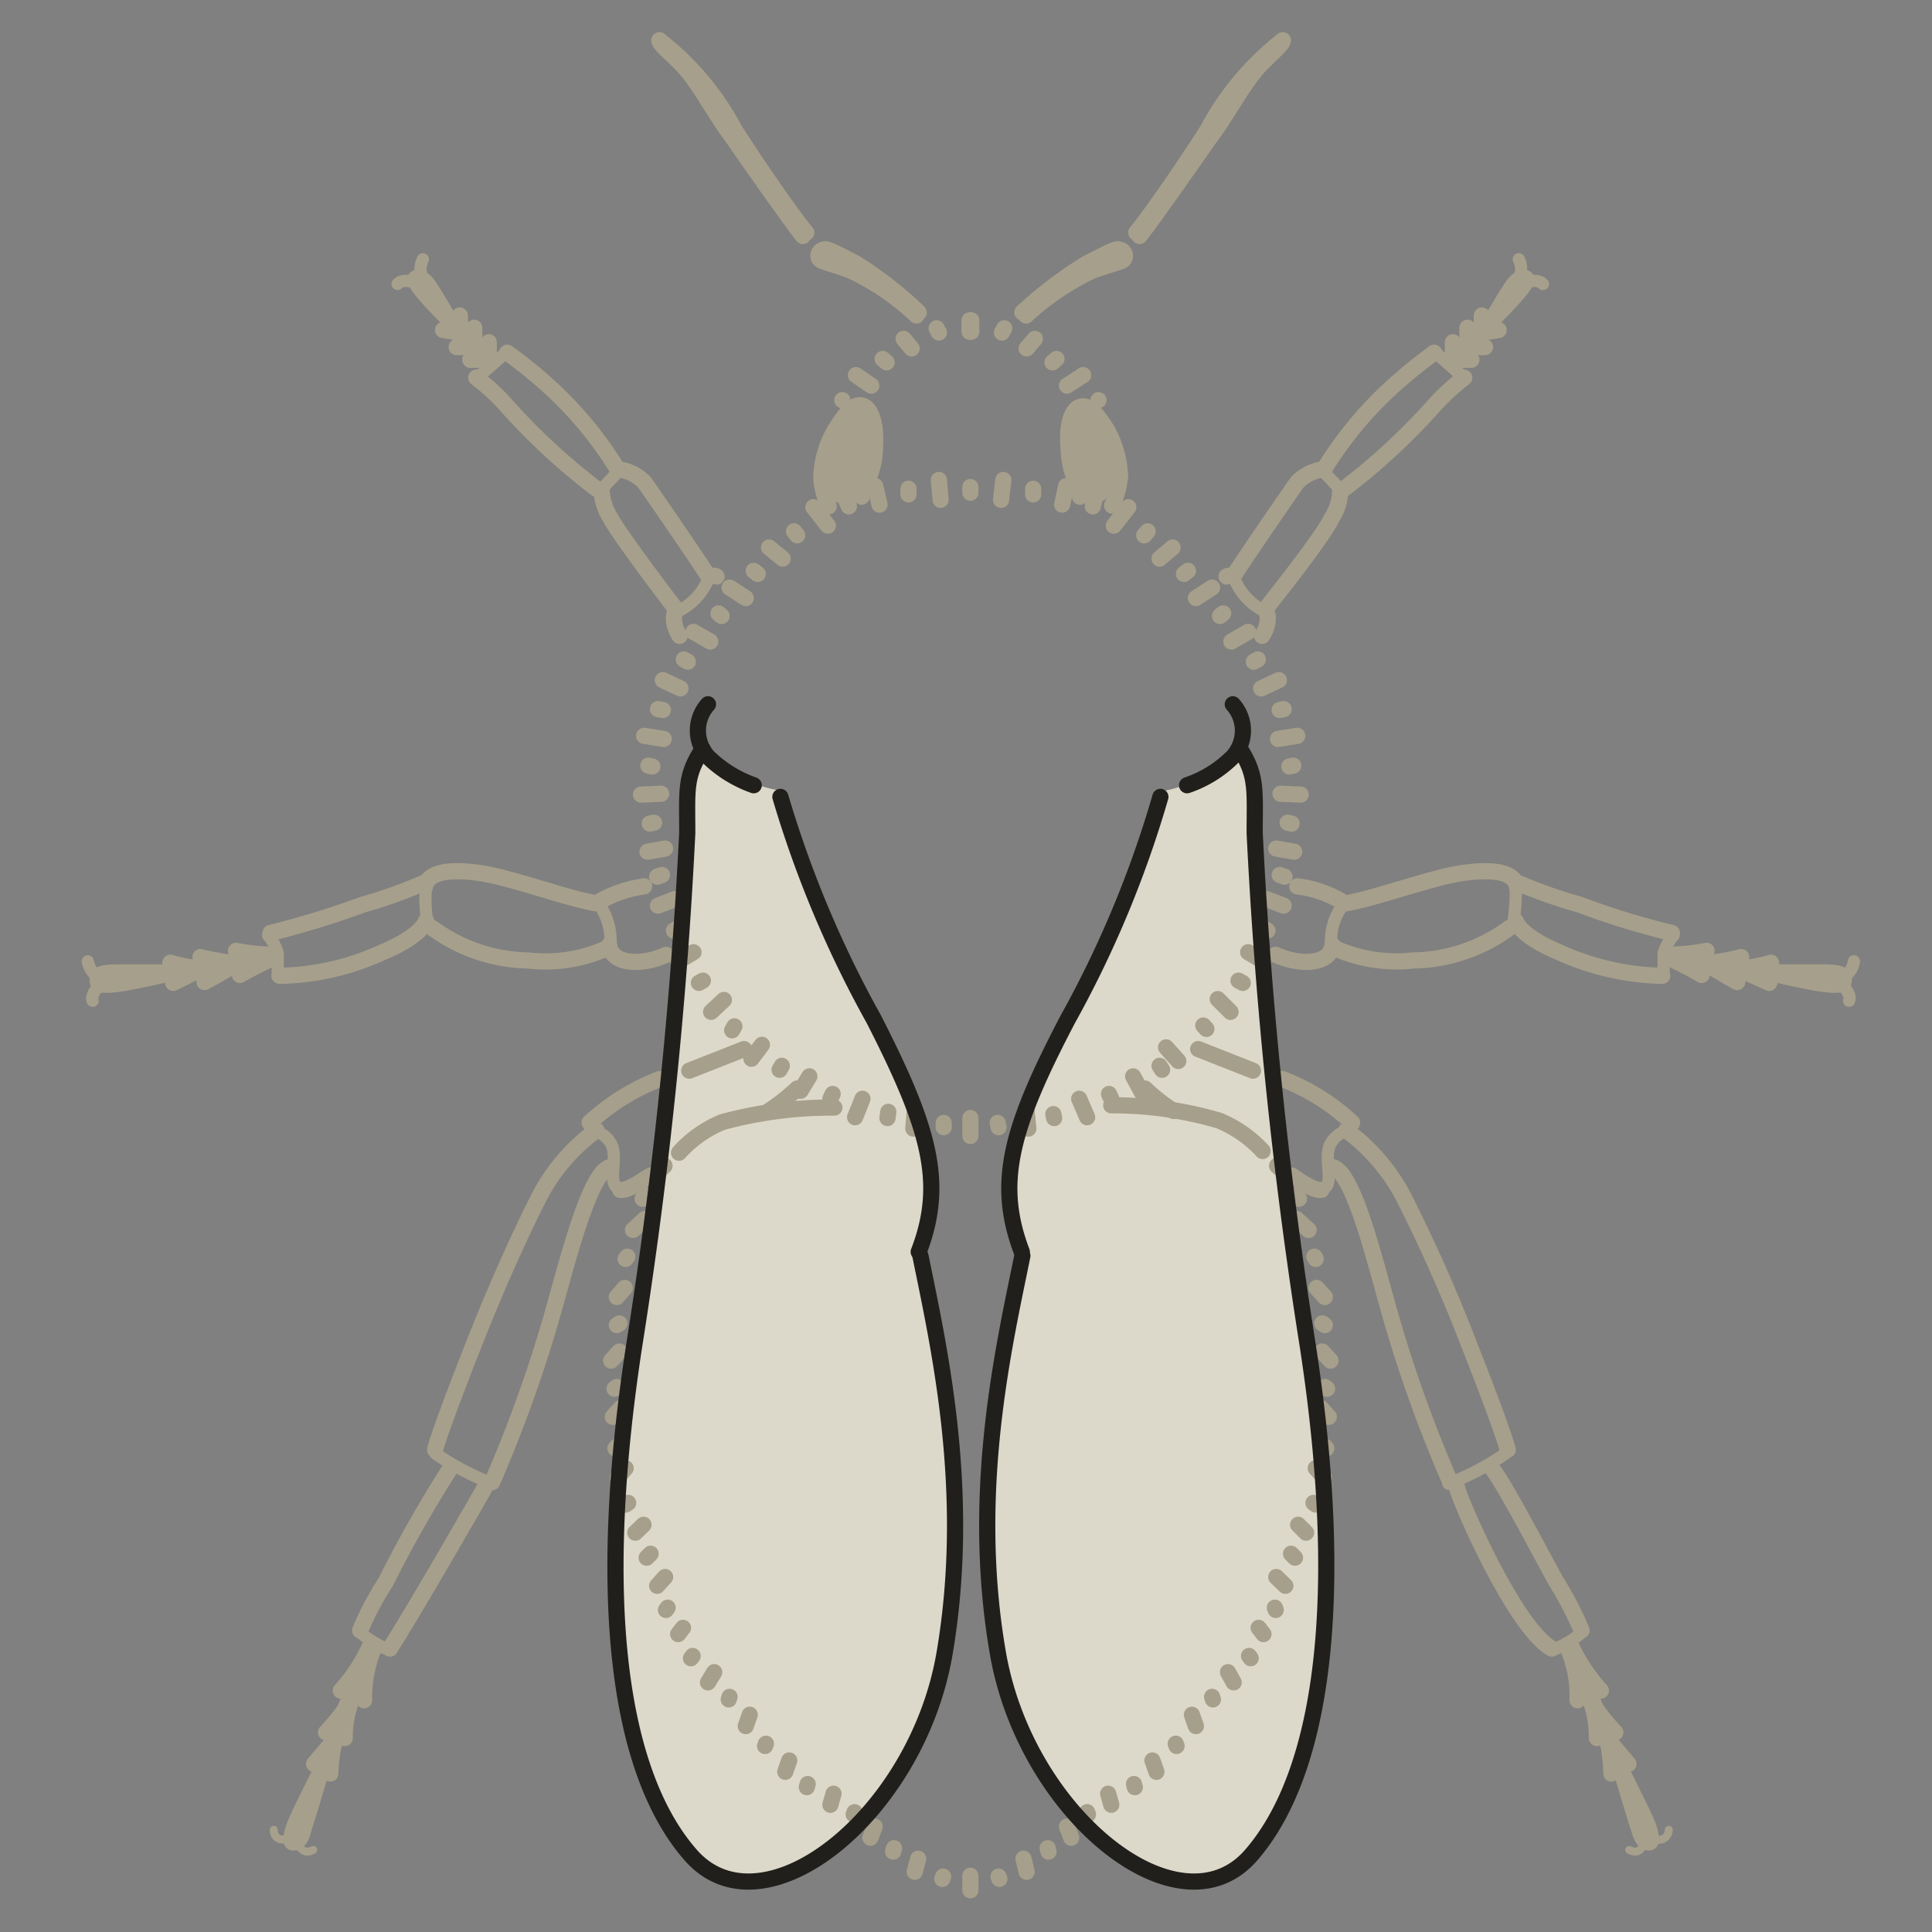 <svg id="Ebene_1" data-name="Ebene 1" xmlns="http://www.w3.org/2000/svg" xmlns:xlink="http://www.w3.org/1999/xlink" viewBox="0 0 68.03 68.03"><rect x="0" y="0" width="68.03" height="68.03" fill="#808080" stroke="none"/><defs><style>.cls-1,.cls-4,.cls-5,.cls-7,.cls-8{fill:none;}.cls-2{clip-path:url(#clip-path);}.cls-3{fill:#ddd9ca;}.cls-4,.cls-5,.cls-7{stroke:#a69f8b;}.cls-4,.cls-5,.cls-7,.cls-8{stroke-linecap:round;stroke-linejoin:round;}.cls-4,.cls-8{stroke-width:0.57px;}.cls-5{stroke-width:0.43px;}.cls-6{fill:#fefefc;}.cls-7{stroke-width:0.28px;}.cls-8{stroke:#211f1b;}</style><clipPath id="clip-path"><rect class="cls-1" width="68.03" height="68.03"/></clipPath></defs><title>04</title><rect class="cls-1" width="68.03" height="68.03"/><g class="cls-2"><path class="cls-3" d="M43.7,26.36A3.85,3.85,0,0,1,44.21,29c-.09,1.27.62,6,.62,7.65s.6,6.55.94,8.82.79,5.41.85,6.83,0,6.89-.82,9.89-2.67,4.37-4.6,3.89a7.26,7.26,0,0,1-3.94-2.95,17.92,17.92,0,0,1-2-4,21.7,21.7,0,0,1-.42-3.48c0-1-.49-1.22,0-2.44A6.47,6.47,0,0,0,35,50.43a14.51,14.51,0,0,1,.2-3.52c.31-1.36.8-3.06.8-3.06s-1.2-1-.49-3.37,3.09-6.6,3.8-8.25,1.56-4.36,1.56-4.36a5.24,5.24,0,0,0,1.68-.6,7.35,7.35,0,0,0,1.13-.91"/></g><g class="cls-2"><path class="cls-3" d="M24.64,26.36A4,4,0,0,0,24.13,29c.12,1.27-.59,6-.59,7.65s-.63,6.55-.94,8.82-.79,5.41-.85,6.83-.06,6.89.79,9.89,2.67,4.37,4.6,3.89a7,7,0,0,0,3.94-2.95,16.76,16.76,0,0,0,2-4,21.85,21.85,0,0,0,.45-3.48,47.06,47.06,0,0,0-.14-5.25A24.93,24.93,0,0,0,33,46.91c-.31-1.36-.6-3.06-.6-3.06A4.84,4.84,0,0,0,32.64,40c-.71-2.36-2.92-6.15-3.63-7.8s-1.53-4.36-1.53-4.36a5.2,5.2,0,0,1-1.7-.6,7.87,7.87,0,0,1-1.14-.91"/></g><g class="cls-2"><path class="cls-4" d="M45.17,1.42a9.85,9.85,0,0,0-2.64,3.14c-.76,1.2-2,3-2.52,3.63"/></g><g class="cls-2"><path class="cls-4" d="M23.22,1.42a9.72,9.72,0,0,1,2.64,3.14c.77,1.2,2,3,2.53,3.63"/></g><g class="cls-2"><path class="cls-4" d="M22.91,41.39c-.2.11-.76.54-1.07.51"/></g><g class="cls-2"><path class="cls-5" d="M20.76,39.6c0,.28.48.17.76.68s-.2,1.45.32,1.59"/></g><g class="cls-2"><path class="cls-4" d="M17.33,52.19a48,48,0,0,0,2.07-5.73c.53-1.84,1.33-5.16,2.07-5.36"/></g><g class="cls-2"><path class="cls-4" d="M21,39.8a6.7,6.7,0,0,0-2,2.32c-.71,1.39-1.56,3.29-2.35,5.3s-1.25,3.29-1.33,3.63"/></g><g class="cls-2"><path class="cls-5" d="M15.34,51.19a9.74,9.74,0,0,0,2,1.05"/></g><g class="cls-2"><path class="cls-4" d="M13.73,58.05c.65-1,3.23-5.44,3.43-5.84"/></g><g class="cls-2"><path class="cls-4" d="M15.85,51.71a44.09,44.09,0,0,0-2.27,4,10.93,10.93,0,0,0-.9,1.7"/></g><g class="cls-2"><path class="cls-5" d="M13.64,58.08c-.2-.08-.88-.45-.94-.62"/></g><g class="cls-2"><path class="cls-4" d="M12,59.53a6,6,0,0,0,1.05-1.62"/></g><g class="cls-2"><path class="cls-4" d="M12.82,59.87a4.54,4.54,0,0,1,.37-1.9"/></g><g class="cls-2"><path class="cls-6" d="M11.4,62.11c-.2.54-.43,1.42-.6,1.93s-.17.73-.39.82-.17-.15-.06-.51,1-2,1.05-2.24"/></g><g class="cls-2"><path class="cls-4" d="M11.4,62.11c-.2.54-.43,1.42-.6,1.93s-.17.73-.39.82-.17-.15-.06-.51S11.31,62.39,11.4,62.11Z"/></g><g class="cls-2"><path class="cls-4" d="M11.82,61.14a5.74,5.74,0,0,0-.19,1.31"/></g><g class="cls-2"><path class="cls-4" d="M11.06,62.11l.85-1"/></g><g class="cls-2"><path class="cls-4" d="M12.51,59.58a3.44,3.44,0,0,0-.37,1.62"/></g><g class="cls-2"><path class="cls-4" d="M11.48,61a6.53,6.53,0,0,0,1-1.34"/></g><g class="cls-2"><path class="cls-7" d="M10.46,64.94c.15.14.23.37.57.2"/></g><g class="cls-2"><path class="cls-7" d="M9.64,64.43c0,.31.26.4.48.31"/></g><g class="cls-2"><line class="cls-4" x1="45.99" y1="53.97" x2="45.71" y2="53.69"/></g><g class="cls-2"><line class="cls-4" x1="22.37" y1="53.97" x2="22.66" y2="53.69"/></g><g class="cls-2"><line class="cls-4" x1="46.62" y1="52.02" x2="46.33" y2="51.7"/></g><g class="cls-2"><line class="cls-4" x1="21.75" y1="52.02" x2="22.03" y2="51.7"/></g><g class="cls-2"><line class="cls-4" x1="46.65" y1="45.67" x2="46.36" y2="45.35"/></g><g class="cls-2"><line class="cls-4" x1="21.72" y1="45.67" x2="22" y2="45.35"/></g><g class="cls-2"><line class="cls-4" x1="46.33" y1="52.98" x2="46.25" y2="52.92"/></g><g class="cls-2"><line class="cls-4" x1="22.03" y1="52.98" x2="22.12" y2="52.92"/></g><g class="cls-2"><line class="cls-4" x1="46.33" y1="44.33" x2="46.28" y2="44.25"/></g><g class="cls-2"><line class="cls-4" x1="22.03" y1="44.33" x2="22.09" y2="44.25"/></g><g class="cls-2"><line class="cls-4" x1="46.08" y1="43.31" x2="45.65" y2="42.92"/></g><g class="cls-2"><line class="cls-4" x1="22.29" y1="43.31" x2="22.71" y2="42.92"/></g><g class="cls-2"><line class="cls-4" x1="46.65" y1="46.66" x2="46.56" y2="46.6"/></g><g class="cls-2"><line class="cls-4" x1="21.72" y1="46.66" x2="21.81" y2="46.6"/></g><g class="cls-2"><line class="cls-4" x1="46.85" y1="47.91" x2="46.56" y2="47.59"/></g><g class="cls-2"><line class="cls-4" x1="21.52" y1="47.91" x2="21.81" y2="47.59"/></g><g class="cls-2"><line class="cls-4" x1="46.7" y1="51" x2="46.65" y2="50.94"/></g><g class="cls-2"><line class="cls-4" x1="21.67" y1="51" x2="21.72" y2="50.94"/></g><g class="cls-2"><line class="cls-4" x1="46.73" y1="48.9" x2="46.65" y2="48.84"/></g><g class="cls-2"><line class="cls-4" x1="21.64" y1="48.9" x2="21.72" y2="48.84"/></g><g class="cls-2"><line class="cls-4" x1="46.79" y1="49.89" x2="46.51" y2="49.58"/></g><g class="cls-2"><line class="cls-4" x1="21.58" y1="49.89" x2="21.86" y2="49.58"/></g><g class="cls-2"><line class="cls-4" x1="45.6" y1="54.85" x2="45.46" y2="54.71"/></g><g class="cls-2"><line class="cls-4" x1="22.77" y1="54.85" x2="22.91" y2="54.71"/></g><g class="cls-2"><line class="cls-4" x1="45.74" y1="42.21" x2="45.63" y2="42.1"/></g><g class="cls-2"><line class="cls-4" x1="22.63" y1="42.21" x2="22.74" y2="42.1"/></g><g class="cls-2"><line class="cls-4" x1="45.34" y1="41.39" x2="44.97" y2="41.05"/></g><g class="cls-2"><line class="cls-4" x1="23.03" y1="41.39" x2="23.4" y2="41.05"/></g><g class="cls-2"><line class="cls-4" x1="34.2" y1="11.68" x2="34.2" y2="11.28"/></g><g class="cls-2"><line class="cls-4" x1="34.14" y1="11.68" x2="34.14" y2="11.28"/></g><g class="cls-2"><line class="cls-4" x1="33.06" y1="11.71" x2="32.98" y2="11.56"/></g><g class="cls-2"><line class="cls-4" x1="35.28" y1="11.71" x2="35.36" y2="11.56"/></g><g class="cls-2"><line class="cls-4" x1="45.26" y1="55.84" x2="44.94" y2="55.53"/></g><g class="cls-2"><line class="cls-4" x1="23.14" y1="55.84" x2="23.42" y2="55.53"/></g><g class="cls-2"><line class="cls-4" x1="44.04" y1="58.39" x2="43.98" y2="58.31"/></g><g class="cls-2"><line class="cls-4" x1="24.33" y1="58.39" x2="24.39" y2="58.31"/></g><g class="cls-2"><line class="cls-4" x1="43.44" y1="59.24" x2="43.24" y2="58.88"/></g><g class="cls-2"><line class="cls-4" x1="24.93" y1="59.24" x2="25.15" y2="58.88"/></g><g class="cls-2"><line class="cls-4" x1="44.49" y1="57.54" x2="44.32" y2="57.32"/></g><g class="cls-2"><line class="cls-4" x1="23.88" y1="57.54" x2="24.05" y2="57.32"/></g><g class="cls-2"><line class="cls-4" x1="44.92" y1="56.69" x2="44.89" y2="56.61"/></g><g class="cls-2"><line class="cls-4" x1="23.45" y1="56.69" x2="23.51" y2="56.61"/></g><g class="cls-2"><line class="cls-4" x1="42.71" y1="59.84" x2="42.68" y2="59.75"/></g><g class="cls-2"><line class="cls-4" x1="25.66" y1="59.84" x2="25.69" y2="59.75"/></g><g class="cls-2"><line class="cls-4" x1="42.11" y1="60.78" x2="41.97" y2="60.38"/></g><g class="cls-2"><line class="cls-4" x1="26.26" y1="60.78" x2="26.4" y2="60.38"/></g><g class="cls-2"><line class="cls-4" x1="41.43" y1="61.48" x2="41.4" y2="61.4"/></g><g class="cls-2"><line class="cls-4" x1="26.94" y1="61.48" x2="26.97" y2="61.4"/></g><g class="cls-2"><line class="cls-4" x1="40.72" y1="62.39" x2="40.58" y2="61.99"/></g><g class="cls-2"><line class="cls-4" x1="27.65" y1="62.39" x2="27.79" y2="61.99"/></g><g class="cls-2"><line class="cls-4" x1="39.96" y1="62.93" x2="39.93" y2="62.82"/></g><g class="cls-2"><line class="cls-4" x1="28.41" y1="62.93" x2="28.44" y2="62.82"/></g><g class="cls-2"><line class="cls-4" x1="39.13" y1="63.55" x2="39.02" y2="63.16"/></g><g class="cls-2"><line class="cls-4" x1="29.24" y1="63.55" x2="29.35" y2="63.16"/></g><g class="cls-2"><line class="cls-4" x1="38.31" y1="63.89" x2="38.28" y2="63.81"/></g><g class="cls-2"><line class="cls-4" x1="30.06" y1="63.89" x2="30.09" y2="63.81"/></g><g class="cls-2"><line class="cls-4" x1="37.72" y1="64.71" x2="37.57" y2="64.32"/></g><g class="cls-2"><line class="cls-4" x1="30.65" y1="64.71" x2="30.8" y2="64.32"/></g><g class="cls-2"><line class="cls-4" x1="36.92" y1="65.2" x2="36.89" y2="65.08"/></g><g class="cls-2"><line class="cls-4" x1="31.45" y1="65.2" x2="31.48" y2="65.08"/></g><g class="cls-2"><line class="cls-4" x1="36.15" y1="65.91" x2="36.04" y2="65.45"/></g><g class="cls-2"><line class="cls-4" x1="32.21" y1="65.91" x2="32.33" y2="65.45"/></g><g class="cls-2"><line class="cls-4" x1="34.17" y1="66.56" x2="34.17" y2="66.05"/></g><g class="cls-2"><line class="cls-4" x1="35.19" y1="66.16" x2="35.16" y2="66.08"/></g><g class="cls-2"><line class="cls-4" x1="33.18" y1="66.16" x2="33.21" y2="66.08"/></g><g class="cls-2"><path class="cls-4" d="M29.38,39a14.72,14.72,0,0,0-3.94.51,4.18,4.18,0,0,0-1.53,1.08"/></g><g class="cls-2"><path class="cls-4" d="M45.17,1.42c0,.2-.65.62-1.13,1.27s-1,1.59-1.42,2.13c-.77,1.1-2,2.86-2.49,3.49"/></g><g class="cls-2"><path class="cls-4" d="M23.22,1.42c0,.2.66.62,1.14,1.27s1,1.59,1.42,2.13c.76,1.1,2,2.86,2.49,3.49"/></g><g class="cls-2"><line class="cls-4" x1="32.1" y1="12.27" x2="31.82" y2="11.93"/></g><g class="cls-2"><line class="cls-4" x1="36.15" y1="12.27" x2="36.44" y2="11.93"/></g><g class="cls-2"><line class="cls-4" x1="31.22" y1="12.76" x2="31.08" y2="12.64"/></g><g class="cls-2"><line class="cls-4" x1="37.06" y1="12.76" x2="37.2" y2="12.64"/></g><g class="cls-2"><line class="cls-4" x1="38.68" y1="14.09" x2="38.68" y2="14.09"/></g><g class="cls-2"><line class="cls-4" x1="30.68" y1="13.58" x2="30.14" y2="13.21"/></g><g class="cls-2"><line class="cls-4" x1="37.57" y1="13.58" x2="38.14" y2="13.21"/></g><g class="cls-2"><path class="cls-4" d="M36.13,11.11a9.36,9.36,0,0,1,2.29-1.56c.83-.31,1.11-.31,1.17-.45a.22.22,0,0,0-.17-.31c-.12-.06-.4.11-1.14.48A14.39,14.39,0,0,0,36,11"/></g><g class="cls-2"><path class="cls-4" d="M32.27,11.11A8.71,8.71,0,0,0,30,9.55c-.79-.31-1.07-.31-1.16-.45A.22.22,0,0,1,29,8.79c.11-.06.4.11,1.13.48A13.91,13.91,0,0,1,32.35,11"/></g><g class="cls-2"><line class="cls-4" x1="34.17" y1="17.35" x2="34.17" y2="17.15"/></g><g class="cls-2"><line class="cls-4" x1="33.12" y1="17.6" x2="33.06" y2="16.9"/></g><g class="cls-2"><line class="cls-4" x1="35.25" y1="17.6" x2="35.33" y2="16.9"/></g><g class="cls-2"><line class="cls-4" x1="31.99" y1="17.41" x2="31.99" y2="17.21"/></g><g class="cls-2"><line class="cls-4" x1="36.38" y1="17.41" x2="36.38" y2="17.21"/></g><g class="cls-2"><line class="cls-4" x1="30.97" y1="17.77" x2="30.82" y2="17.12"/></g><g class="cls-2"><line class="cls-4" x1="37.4" y1="17.77" x2="37.54" y2="17.12"/></g><g class="cls-2"><line class="cls-4" x1="29.89" y1="17.83" x2="29.8" y2="17.63"/></g><g class="cls-2"><line class="cls-4" x1="38.48" y1="17.83" x2="38.54" y2="17.58"/></g><g class="cls-2"><line class="cls-4" x1="29.15" y1="18.51" x2="28.64" y2="17.86"/></g><g class="cls-2"><line class="cls-4" x1="39.22" y1="18.51" x2="39.73" y2="17.86"/></g><g class="cls-2"><line class="cls-4" x1="28.07" y1="18.85" x2="27.96" y2="18.71"/></g><g class="cls-2"><line class="cls-4" x1="40.29" y1="18.85" x2="40.41" y2="18.71"/></g><g class="cls-2"><line class="cls-4" x1="27.56" y1="19.67" x2="27.08" y2="19.28"/></g><g class="cls-2"><line class="cls-4" x1="40.83" y1="19.67" x2="41.29" y2="19.28"/></g><g class="cls-2"><line class="cls-4" x1="26.68" y1="20.21" x2="26.54" y2="20.1"/></g><g class="cls-2"><line class="cls-4" x1="41.69" y1="20.21" x2="41.83" y2="20.1"/></g><g class="cls-2"><line class="cls-4" x1="26.26" y1="21.06" x2="25.69" y2="20.69"/></g><g class="cls-2"><line class="cls-4" x1="42.11" y1="21.06" x2="42.68" y2="20.69"/></g><g class="cls-2"><line class="cls-4" x1="25.41" y1="21.69" x2="25.3" y2="21.6"/></g><g class="cls-2"><line class="cls-4" x1="42.96" y1="21.69" x2="43.07" y2="21.6"/></g><g class="cls-2"><line class="cls-4" x1="25.01" y1="22.59" x2="24.42" y2="22.25"/></g><g class="cls-2"><line class="cls-4" x1="43.36" y1="22.59" x2="43.95" y2="22.25"/></g><g class="cls-2"><line class="cls-4" x1="24.22" y1="23.3" x2="24.08" y2="23.22"/></g><g class="cls-2"><line class="cls-4" x1="44.15" y1="23.3" x2="44.29" y2="23.22"/></g><g class="cls-2"><line class="cls-4" x1="23.96" y1="24.24" x2="23.34" y2="23.95"/></g><g class="cls-2"><line class="cls-4" x1="44.41" y1="24.24" x2="45.03" y2="23.95"/></g><g class="cls-2"><line class="cls-4" x1="23.34" y1="25" x2="23.17" y2="24.97"/></g><g class="cls-2"><line class="cls-4" x1="45.06" y1="25" x2="45.2" y2="24.97"/></g><g class="cls-2"><line class="cls-4" x1="23.37" y1="26.02" x2="22.68" y2="25.91"/></g><g class="cls-2"><line class="cls-4" x1="45" y1="26.02" x2="45.68" y2="25.91"/></g><g class="cls-2"><line class="cls-4" x1="22.97" y1="26.99" x2="22.83" y2="26.96"/></g><g class="cls-2"><line class="cls-4" x1="45.4" y1="26.99" x2="45.54" y2="26.96"/></g><g class="cls-2"><line class="cls-4" x1="23.28" y1="27.95" x2="22.57" y2="27.98"/></g><g class="cls-2"><line class="cls-4" x1="45.09" y1="27.95" x2="45.8" y2="27.98"/></g><g class="cls-2"><line class="cls-4" x1="23.03" y1="28.97" x2="22.88" y2="29"/></g><g class="cls-2"><line class="cls-4" x1="45.34" y1="28.97" x2="45.48" y2="29"/></g><g class="cls-2"><path class="cls-4" d="M23.76,21.4c-.28-.37-1.92-2.52-2.27-3.17a2,2,0,0,1-.31-1"/></g><g class="cls-2"><path class="cls-4" d="M44.6,21.4c.29-.37,2-2.52,2.3-3.17a1.8,1.8,0,0,0,.29-1"/></g><g class="cls-2"><path class="cls-4" d="M21.92,16.55a1.59,1.59,0,0,1,.77.43c.22.31,1.67,2.41,2.24,3.29"/></g><g class="cls-2"><path class="cls-4" d="M46.45,16.55a1.59,1.59,0,0,0-.77.43c-.22.31-1.67,2.41-2.24,3.29"/></g><g class="cls-2"><path class="cls-5" d="M21.24,17.18a6.81,6.81,0,0,1,.6-.63"/></g><g class="cls-2"><path class="cls-5" d="M47.13,17.18a6.81,6.81,0,0,0-.6-.63"/></g><g class="cls-2"><path class="cls-4" d="M21,17.21a22.53,22.53,0,0,1-3.23-3,7.35,7.35,0,0,0-1-.91"/></g><g class="cls-2"><path class="cls-4" d="M47.33,17.21a22.53,22.53,0,0,0,3.23-3,8,8,0,0,1,1-.91"/></g><g class="cls-2"><path class="cls-4" d="M17.86,12.42a15.91,15.91,0,0,1,1.71,1.41,13.37,13.37,0,0,1,2.18,2.7"/></g><g class="cls-2"><path class="cls-4" d="M50.5,12.42a17.68,17.68,0,0,0-1.7,1.41,13.37,13.37,0,0,0-2.18,2.7"/></g><g class="cls-2"><path class="cls-4" d="M16.05,11.45c-.26-.17-1.56-1.5-1.42-1.64"/></g><g class="cls-2"><path class="cls-4" d="M52.32,11.45c.25-.17,1.56-1.5,1.42-1.64"/></g><g class="cls-2"><path class="cls-4" d="M14.66,9.81c0-.06.2-.09.45.28s1,1.67,1,1.64"/></g><g class="cls-2"><path class="cls-4" d="M53.71,9.81c0-.06-.2-.09-.46.28s-1,1.67-1,1.64"/></g><g class="cls-2"><path class="cls-4" d="M15.6,11.62l.73.12"/></g><g class="cls-2"><path class="cls-4" d="M52.77,11.62l-.74.12"/></g><g class="cls-2"><path class="cls-4" d="M16.19,11.11c0,.37.09.71.09.71"/></g><g class="cls-2"><path class="cls-4" d="M52.18,11.11c0,.37-.06.71-.06.71"/></g><g class="cls-2"><path class="cls-4" d="M16.7,11.54c0,.22,0,.73,0,.73"/></g><g class="cls-2"><path class="cls-4" d="M51.67,11.54c0,.22,0,.73,0,.73"/></g><g class="cls-2"><path class="cls-4" d="M16.08,12.22c.42,0,.71,0,.71,0"/></g><g class="cls-2"><path class="cls-4" d="M52.29,12.22c-.4,0-.71,0-.71,0"/></g><g class="cls-2"><path class="cls-4" d="M17.21,12.05c0,.23,0,.68,0,.68"/></g><g class="cls-2"><path class="cls-4" d="M51.16,12.05c0,.23,0,.68,0,.68"/></g><g class="cls-2"><path class="cls-4" d="M16.56,12.67c.26,0,.63,0,.63,0"/></g><g class="cls-2"><path class="cls-4" d="M51.81,12.67c-.26,0-.63,0-.63,0"/></g><g class="cls-2"><path class="cls-5" d="M14.89,9.13a.76.76,0,0,0,0,.68"/></g><g class="cls-2"><path class="cls-5" d="M53.48,9.13a.76.76,0,0,1,0,.68"/></g><g class="cls-2"><path class="cls-5" d="M14,10c.14-.17.45-.09.45-.09"/></g><g class="cls-2"><path class="cls-5" d="M54.33,10c-.14-.17-.45-.09-.45-.09"/></g><g class="cls-2"><path class="cls-4" d="M28.07,38.33a7.19,7.19,0,0,1-1,.79"/></g><g class="cls-2"><path class="cls-5" d="M16.84,13.27c.34-.29,1-.88,1-.88"/></g><g class="cls-2"><path class="cls-5" d="M51.52,13.27c-.34-.29-1-.88-1-.88"/></g><g class="cls-2"><path class="cls-4" d="M23.93,22.39c-.14-.17-.31-.7-.11-.9"/></g><g class="cls-2"><path class="cls-4" d="M44.44,22.39c.14-.17.31-.7.11-.9"/></g><g class="cls-2"><path class="cls-4" d="M25,20.3c.09,0,.15-.06.23,0"/></g><g class="cls-2"><path class="cls-4" d="M43.41,20.3c-.08,0-.14-.06-.22,0"/></g><g class="cls-2"><path class="cls-5" d="M24,21.46a2.2,2.2,0,0,0,.91-1"/></g><g class="cls-2"><path class="cls-5" d="M44.41,21.46a2.2,2.2,0,0,1-.91-1"/></g><g class="cls-2"><path class="cls-4" d="M13,58.28a38.07,38.07,0,0,0-1.65,4"/></g><g class="cls-2"><path class="cls-4" d="M39.16,17.8a3.06,3.06,0,0,0,.28-1.05A3.68,3.68,0,0,0,39,15.17c-.48-.77-.73-.94-1-.83s-.45.63-.37,1.48a3,3,0,0,0,.32,1.27"/></g><g class="cls-2"><path class="cls-4" d="M29.18,17.83a2.86,2.86,0,0,1-.26-1,3.51,3.51,0,0,1,.49-1.7c.48-.77.73-.94,1-.83s.45.63.4,1.48a3,3,0,0,1-.32,1.27"/></g><g class="cls-2"><path class="cls-4" d="M23.22,38a7.73,7.73,0,0,0-2.46,1.53"/></g><g class="cls-2"><line class="cls-4" x1="23.42" y1="29.88" x2="22.8" y2="29.99"/></g><g class="cls-2"><line class="cls-4" x1="44.94" y1="29.88" x2="45.57" y2="29.99"/></g><g class="cls-2"><line class="cls-4" x1="23.31" y1="30.81" x2="23.14" y2="30.87"/></g><g class="cls-2"><line class="cls-4" x1="45.06" y1="30.81" x2="45.23" y2="30.87"/></g><g class="cls-2"><line class="cls-4" x1="23.76" y1="31.66" x2="23.17" y2="31.89"/></g><g class="cls-2"><line class="cls-4" x1="44.6" y1="31.66" x2="45.2" y2="31.89"/></g><g class="cls-2"><line class="cls-4" x1="23.88" y1="32.68" x2="23.73" y2="32.77"/></g><g class="cls-2"><line class="cls-4" x1="44.49" y1="32.68" x2="44.63" y2="32.77"/></g><g class="cls-2"><line class="cls-4" x1="24.42" y1="33.53" x2="23.88" y2="33.85"/></g><g class="cls-2"><line class="cls-4" x1="43.95" y1="33.53" x2="44.49" y2="33.85"/></g><g class="cls-2"><line class="cls-4" x1="24.75" y1="34.53" x2="24.61" y2="34.61"/></g><g class="cls-2"><line class="cls-4" x1="43.61" y1="34.53" x2="43.76" y2="34.61"/></g><g class="cls-2"><line class="cls-4" x1="25.49" y1="35.21" x2="25.04" y2="35.63"/></g><g class="cls-2"><line class="cls-4" x1="42.88" y1="35.18" x2="43.33" y2="35.63"/></g><g class="cls-2"><line class="cls-4" x1="25.86" y1="36.14" x2="25.78" y2="36.28"/></g><g class="cls-2"><line class="cls-4" x1="42.37" y1="36.11" x2="42.48" y2="36.23"/></g><g class="cls-2"><line class="cls-4" x1="26.83" y1="36.79" x2="26.46" y2="37.28"/></g><g class="cls-2"><line class="cls-4" x1="41.06" y1="36.88" x2="41.49" y2="37.36"/></g><g class="cls-2"><line class="cls-4" x1="27.53" y1="37.53" x2="27.45" y2="37.67"/></g><g class="cls-2"><line class="cls-4" x1="40.83" y1="37.53" x2="40.92" y2="37.67"/></g><g class="cls-2"><line class="cls-4" x1="28.5" y1="37.9" x2="28.19" y2="38.41"/></g><g class="cls-2"><line class="cls-4" x1="39.9" y1="37.9" x2="40.21" y2="38.47"/></g><g class="cls-2"><line class="cls-4" x1="29.32" y1="38.52" x2="29.24" y2="38.69"/></g><g class="cls-2"><line class="cls-4" x1="39.05" y1="38.52" x2="39.13" y2="38.69"/></g><g class="cls-2"><line class="cls-4" x1="30.37" y1="38.69" x2="30.11" y2="39.34"/></g><g class="cls-2"><line class="cls-4" x1="38" y1="38.69" x2="38.28" y2="39.34"/></g><g class="cls-2"><line class="cls-4" x1="31.28" y1="39.15" x2="31.25" y2="39.37"/></g><g class="cls-2"><line class="cls-4" x1="37.09" y1="39.23" x2="37.12" y2="39.37"/></g><g class="cls-2"><line class="cls-4" x1="32.21" y1="39.15" x2="32.16" y2="39.74"/></g><g class="cls-2"><line class="cls-4" x1="36.15" y1="39.15" x2="36.21" y2="39.74"/></g><g class="cls-2"><path class="cls-4" d="M24.27,37.7l1.93-.76"/></g><g class="cls-2"><line class="cls-4" x1="33.23" y1="39.54" x2="33.23" y2="39.69"/></g><g class="cls-2"><line class="cls-4" x1="35.13" y1="39.54" x2="35.16" y2="39.69"/></g><g class="cls-2"><line class="cls-4" x1="34.17" y1="39.37" x2="34.17" y2="40"/></g><g class="cls-2"><path class="cls-4" d="M45.48,41.39c.17.11.74.54,1.05.51"/></g><g class="cls-2"><path class="cls-5" d="M47.61,39.6c-.06.28-.48.17-.76.68s.19,1.45-.29,1.59"/></g><g class="cls-2"><path class="cls-4" d="M51.07,52.19A47.16,47.16,0,0,1,49,46.46c-.54-1.84-1.3-5.16-2.07-5.36"/></g><g class="cls-2"><path class="cls-4" d="M47.41,39.8a6.92,6.92,0,0,1,2,2.32,56.73,56.73,0,0,1,2.35,5.3c.79,2,1.25,3.29,1.33,3.63"/></g><g class="cls-2"><path class="cls-5" d="M53,51.19a9,9,0,0,1-2,1.05"/></g><g class="cls-2"><path class="cls-4" d="M54.64,58.05c-1.3-.73-3.26-5.24-3.34-5.69"/></g><g class="cls-2"><path class="cls-4" d="M52.54,51.71c.52.68,1.85,3.26,2.27,4a12.1,12.1,0,0,1,.88,1.7"/></g><g class="cls-2"><path class="cls-5" d="M54.73,58.08c.2-.08.91-.45.94-.62"/></g><g class="cls-2"><path class="cls-4" d="M56.37,59.53a6.3,6.3,0,0,1-1.07-1.62"/></g><g class="cls-2"><path class="cls-4" d="M55.55,59.87a4.24,4.24,0,0,0-.37-1.9"/></g><g class="cls-2"><path class="cls-6" d="M57,62.11c.2.54.43,1.42.6,1.93s.19.73.39.82.17-.15.06-.51-.94-2-1.05-2.24"/></g><g class="cls-2"><path class="cls-4" d="M57,62.11c.2.54.43,1.42.6,1.93s.19.73.39.82.17-.15.06-.51S57.08,62.39,57,62.11Z"/></g><g class="cls-2"><path class="cls-4" d="M56.57,61.14a6.19,6.19,0,0,1,.17,1.31"/></g><g class="cls-2"><path class="cls-4" d="M57.34,62.11l-.85-1"/></g><g class="cls-2"><path class="cls-4" d="M55.89,59.58a3.83,3.83,0,0,1,.34,1.62"/></g><g class="cls-2"><path class="cls-4" d="M56.88,61a6.85,6.85,0,0,1-1-1.34"/></g><g class="cls-2"><path class="cls-7" d="M57.9,64.94c-.11.14-.19.37-.53.2"/></g><g class="cls-2"><path class="cls-7" d="M58.76,64.43a.35.35,0,0,1-.52.31"/></g><g class="cls-2"><path class="cls-4" d="M55.35,58.28a38.07,38.07,0,0,1,1.65,4"/></g><g class="cls-2"><path class="cls-4" d="M45.17,38a7.61,7.61,0,0,1,2.44,1.53"/></g><g class="cls-2"><path class="cls-4" d="M40.32,38.33a6.64,6.64,0,0,0,1,.79"/></g><g class="cls-2"><path class="cls-4" d="M44.12,37.7l-1.93-.76"/></g><g class="cls-2"><path class="cls-4" d="M39.13,38.92a13.29,13.29,0,0,1,3.8.54,4.32,4.32,0,0,1,1.53,1.07"/></g><g class="cls-2"><path class="cls-5" d="M53.37,31.21a6.93,6.93,0,0,1-.09,1.33"/></g><g class="cls-2"><path class="cls-5" d="M15,31.21a5,5,0,0,0,.06,1.33"/></g><g class="cls-2"><path class="cls-4" d="M58.87,32.85a26.79,26.79,0,0,1-3.26-1,17.33,17.33,0,0,1-2.16-.76"/></g><g class="cls-2"><path class="cls-4" d="M9.53,32.85a31.18,31.18,0,0,0,3.26-1,16.53,16.53,0,0,0,2.13-.76"/></g><g class="cls-2"><path class="cls-4" d="M58.53,34.36a9.18,9.18,0,0,1-3.63-.83c-1.08-.45-1.45-.88-1.53-1.1"/></g><g class="cls-2"><path class="cls-4" d="M9.84,34.36a9,9,0,0,0,3.63-.83c1.08-.45,1.45-.88,1.53-1.1"/></g><g class="cls-2"><path class="cls-5" d="M58.93,32.94a1.76,1.76,0,0,0-.35.62v.71"/></g><g class="cls-2"><path class="cls-5" d="M9.44,32.94a1.68,1.68,0,0,1,.34.62v.71"/></g><g class="cls-2"><path class="cls-4" d="M60.09,33.48a7.71,7.71,0,0,1-1.42.14"/></g><g class="cls-2"><path class="cls-4" d="M8.31,33.48a7.29,7.29,0,0,0,1.39.14"/></g><g class="cls-2"><path class="cls-4" d="M59.92,34.33a13.57,13.57,0,0,0-1.22-.63"/></g><g class="cls-2"><path class="cls-4" d="M8.45,34.33A12.42,12.42,0,0,1,9.7,33.7"/></g><g class="cls-2"><path class="cls-4" d="M61.31,33.7c-.43.12-1.22.23-1.22.23"/></g><g class="cls-2"><path class="cls-4" d="M7.06,33.7c.43.12,1.22.23,1.22.23"/></g><g class="cls-2"><path class="cls-4" d="M61.17,34.58c-.4-.22-1.11-.65-1.11-.65"/></g><g class="cls-2"><path class="cls-4" d="M7.2,34.58c.43-.22,1.14-.65,1.14-.65"/></g><g class="cls-2"><path class="cls-4" d="M62.36,33.9a6,6,0,0,1-1,.2"/></g><g class="cls-2"><path class="cls-4" d="M6,33.9a6,6,0,0,0,1,.2"/></g><g class="cls-2"><path class="cls-4" d="M62.3,34.61c-.45-.2-1-.45-1-.45"/></g><g class="cls-2"><path class="cls-4" d="M6.1,34.61,7,34.16"/></g><g class="cls-2"><path class="cls-4" d="M62.36,34.24c.25,0,1.22,0,1.81,0s.82.06.74.34-1.65-.11-2.78-.36"/></g><g class="cls-2"><path class="cls-4" d="M6,34.24c-.25,0-1.22,0-1.81,0s-.82.06-.74.34,1.64-.11,2.78-.36"/></g><g class="cls-2"><path class="cls-5" d="M65.28,33.85a.77.77,0,0,1-.37.56"/></g><g class="cls-2"><path class="cls-5" d="M3.09,33.85a.87.87,0,0,0,.37.56"/></g><g class="cls-2"><path class="cls-5" d="M65.11,35.24c.08-.2-.12-.43-.2-.49"/></g><g class="cls-2"><path class="cls-5" d="M3.26,35.24c-.06-.2.14-.43.2-.49"/></g><g class="cls-2"><path class="cls-4" d="M62.07,34.24c-.08,0-3-.48-3-.48"/></g><g class="cls-2"><path class="cls-4" d="M6.3,34.24c.08,0,2.94-.48,2.94-.48"/></g><g class="cls-2"><path class="cls-4" d="M47.38,31.81c.88-.15,2.13-.6,3.35-.91.62-.17,2.58-.54,2.69.34"/></g><g class="cls-2"><path class="cls-4" d="M21,31.81c-.88-.15-2.12-.6-3.34-.91-.63-.17-2.55-.54-2.7.34"/></g><g class="cls-2"><path class="cls-4" d="M53.14,32.68a5.84,5.84,0,0,1-3.37,1.14,5.36,5.36,0,0,1-2.7-.4"/></g><g class="cls-2"><path class="cls-4" d="M15.23,32.68a5.84,5.84,0,0,0,3.37,1.14,5.25,5.25,0,0,0,2.7-.4"/></g><g class="cls-2"><path class="cls-4" d="M47.21,31.72a4.05,4.05,0,0,0-1.53-.51"/></g><g class="cls-2"><path class="cls-4" d="M21.15,31.72a4.44,4.44,0,0,1,1.53-.51"/></g><g class="cls-2"><path class="cls-5" d="M46.87,33.25a2.11,2.11,0,0,1,.4-1.36"/></g><g class="cls-2"><path class="cls-5" d="M21.5,33.25a2.3,2.3,0,0,0-.37-1.36"/></g><g class="cls-2"><path class="cls-4" d="M44.92,33.62c.79.37,1.9.39,2-.34"/></g><g class="cls-2"><path class="cls-4" d="M23.45,33.62c-.77.37-1.9.39-2-.34"/></g><g class="cls-2"><line class="cls-4" x1="38.03" y1="17.49" x2="38.31" y2="16.36"/></g><g class="cls-2"><line class="cls-4" x1="30.34" y1="17.49" x2="30.06" y2="16.36"/></g><g class="cls-2"><path class="cls-4" d="M38.17,15.25a1.44,1.44,0,0,1,.08.85c0,.14-.08.8-.11.85s-.11-.11-.26-.34a6.7,6.7,0,0,1,0-1.95c.06-.15.29.08.54.28a1.7,1.7,0,0,1,.48.94c.06.39-.42,1.24-.45,1.41s.26.17.34,0a4.78,4.78,0,0,0,.34-.68c0-.14-.54-.2-.56-.37a3.36,3.36,0,0,0,0-.71"/></g><g class="cls-2"><path class="cls-4" d="M30,15.25a1.44,1.44,0,0,0-.08.85c.05.14.05,1.16.08,1.25s.14-.51.29-.74a6.7,6.7,0,0,0,0-1.95c-.09-.15-.29.08-.54.28a1.53,1.53,0,0,0-.48.93c-.06.4.42,1.25.45,1.42s-.26.17-.34,0a1.62,1.62,0,0,1-.14-.51c0-.14.34-.37.37-.54a2.8,2.8,0,0,1,0-.71"/></g><g class="cls-2"><line class="cls-4" x1="29.66" y1="14.09" x2="29.66" y2="14.09"/></g><g class="cls-2"><path class="cls-8" d="M43.41,24.8a1.38,1.38,0,0,1,0,1.85,4.18,4.18,0,0,1-1.61,1"/></g><g class="cls-2"><path class="cls-8" d="M24.93,24.8a1.38,1.38,0,0,0,0,1.85,4.4,4.4,0,0,0,1.61,1"/></g><g class="cls-2"><path class="cls-8" d="M40.86,28.06a37.73,37.73,0,0,1-3.26,7.83c-2,3.82-2.55,5.75-1.62,8.19"/></g><g class="cls-2"><path class="cls-8" d="M36,44.22c-.65,3.2-1.85,8.31-.86,14s6.39,10,8.91,7.11,3.37-9,2-17.94a168.33,168.33,0,0,1-1.87-18.06c0-1.5.09-2-.51-2.95"/></g><g class="cls-2"><path class="cls-8" d="M27.48,28.06a38.43,38.43,0,0,0,3.29,7.83c1.95,3.82,2.52,5.75,1.58,8.19"/></g><g class="cls-2"><path class="cls-8" d="M32.41,44.22c.65,3.2,1.82,8.31.85,14s-6.38,10-8.93,7.11-3.37-9-2-17.94a168.33,168.33,0,0,0,1.87-18.06c0-1.5-.09-2,.54-2.95"/></g></svg>